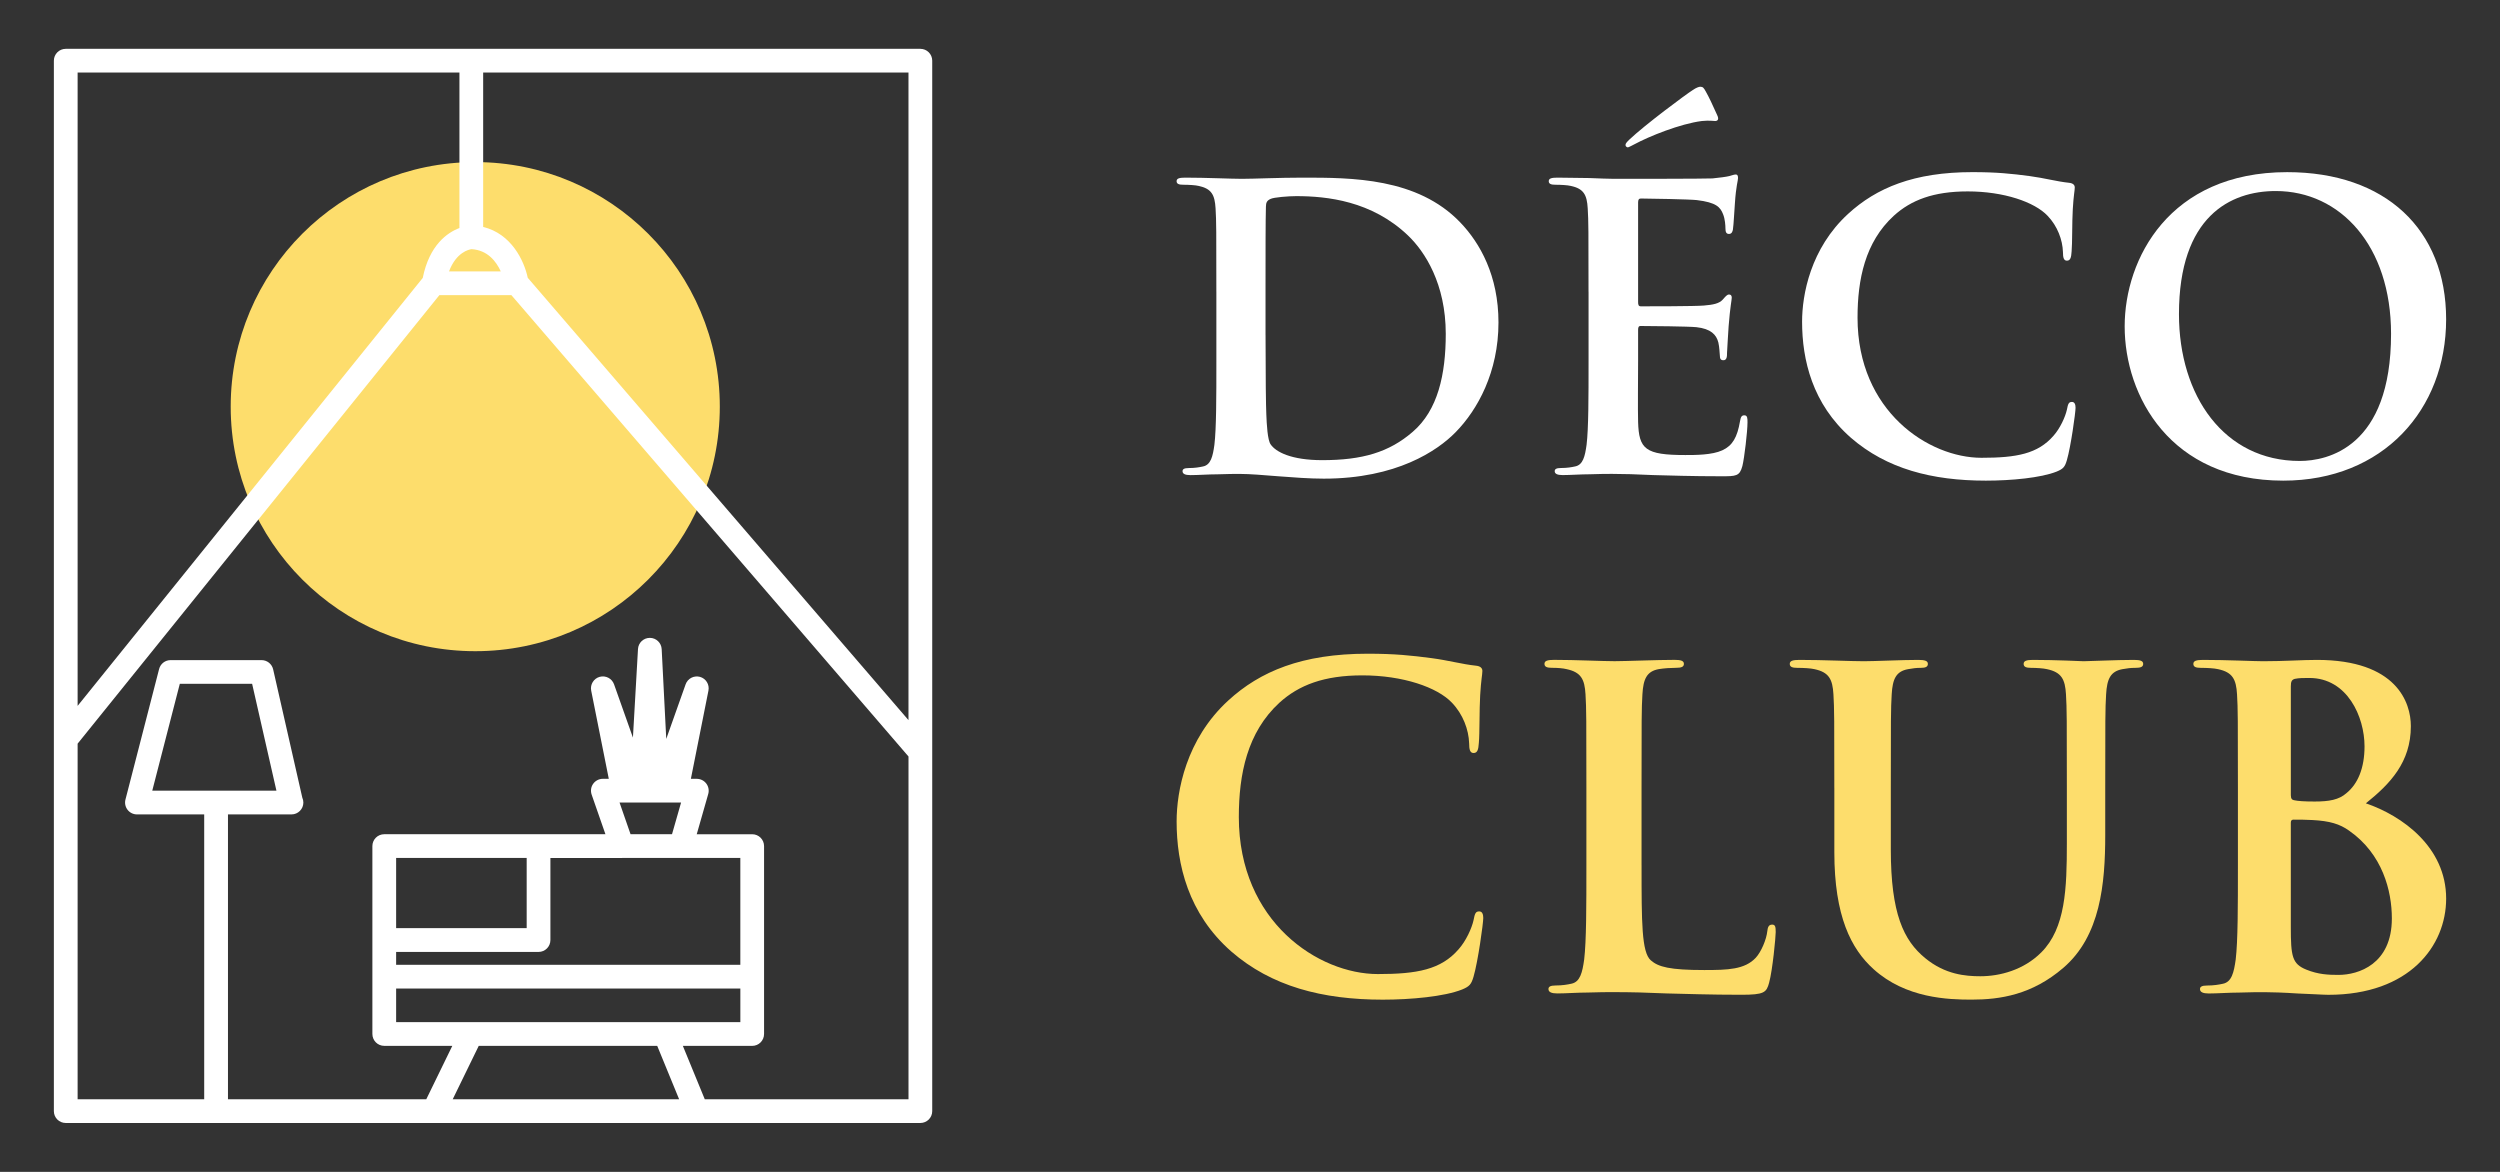 <?xml version="1.0" encoding="utf-8"?>
<!-- Generator: Adobe Illustrator 16.0.0, SVG Export Plug-In . SVG Version: 6.00 Build 0)  -->
<!DOCTYPE svg PUBLIC "-//W3C//DTD SVG 1.1//EN" "http://www.w3.org/Graphics/SVG/1.1/DTD/svg11.dtd">
<svg version="1.1" id="Calque_1" xmlns="http://www.w3.org/2000/svg" xmlns:xlink="http://www.w3.org/1999/xlink" x="0px" y="0px"
	 width="128px" height="60px" viewBox="0 0 128 60" enable-background="new 0 0 128 60" xml:space="preserve">
<rect x="0" y="0" width="128" height="60" fill="#333333" stroke="none"/>
<g>
	<g>
		<circle fill="#FDDD6C" cx="24.333" cy="20.82" r="12.521"/>
		<path fill="#FFFFFF" d="M47.123,2.5H3.366c-0.336,0-0.608,0.271-0.608,0.607v53.784c0,0.336,0.272,0.606,0.608,0.606h32.309
			c0.002,0,0.002,0.002,0.002,0.002c0.001,0,0.001-0.002,0.001-0.002h11.444c0.336,0,0.608-0.271,0.608-0.606V3.107
			C47.73,2.771,47.458,2.5,47.123,2.5z M46.514,36.87L27.021,14.223c-0.187-0.88-0.841-2.255-2.283-2.603V3.714h21.776V36.87z
			 M25.639,13.895H22.99c0.371-0.982,1.018-1.119,1.152-1.138C24.97,12.805,25.412,13.395,25.639,13.895z M23.523,3.714v7.961
			c-0.616,0.231-1.54,0.869-1.878,2.554L3.974,36.141V3.714H23.523z M31.852,43.927c0,0,0,0,0.001,0h0.001h6.051v5.47H20.282v-0.658
			h7.292c0.335,0,0.607-0.272,0.607-0.608v-4.203H31.852z M31.721,41.091h1.004c0,0,0.001,0,0.001,0h0.002h1.086h0.001
			c0.001,0,0.001,0,0.001,0h1.055l-0.464,1.621h-2.123L31.721,41.091z M26.966,47.522h-6.684v-3.596h6.684V47.522z M20.282,50.612
			h17.624v1.722H20.282V50.612z M33.65,53.549l1.122,2.735H23.178l1.333-2.735H33.65z M36.085,56.284l-1.123-2.735h3.551
			c0.335,0,0.607-0.272,0.607-0.608v-9.621c0-0.336-0.272-0.607-0.607-0.607h-2.84l0.589-2.062c0.052-0.184,0.015-0.381-0.1-0.533
			c-0.115-0.152-0.295-0.242-0.486-0.242h-0.303l0.899-4.515c0.063-0.313-0.127-0.621-0.434-0.706
			c-0.308-0.083-0.628,0.083-0.734,0.382l-0.992,2.796l-0.234-4.598c-0.016-0.322-0.283-0.576-0.605-0.576h-0.002
			c-0.323,0-0.588,0.251-0.606,0.572l-0.259,4.534l-0.967-2.729c-0.108-0.299-0.426-0.465-0.735-0.382
			c-0.307,0.085-0.497,0.393-0.435,0.706l0.901,4.515h-0.304c-0.197,0-0.382,0.096-0.496,0.256
			c-0.114,0.159-0.142,0.365-0.078,0.552l0.706,2.029H19.674c-0.336,0-0.608,0.271-0.608,0.607v9.621
			c0,0.336,0.272,0.608,0.608,0.608h3.484l-1.333,2.735H11.672V41.698h3.241c0.004,0,0.009,0,0.011,0
			c0.336,0,0.608-0.273,0.608-0.607c0-0.09-0.019-0.175-0.054-0.251l-1.493-6.569c-0.063-0.277-0.31-0.473-0.593-0.473H8.734
			c-0.277,0-0.519,0.187-0.588,0.457l-1.723,6.684c-0.047,0.182-0.006,0.376,0.109,0.524c0.115,0.147,0.291,0.235,0.48,0.235h3.443
			v14.586H3.974V38.076L22.497,15.11h3.685l20.333,23.623v17.551H36.085z M7.796,40.482l1.41-5.47h3.703l1.244,5.47H7.796z"/>
	</g>
	<g>
		<g>
			<path fill="#FFFFFF" d="M62.277,14.938c0-3.063,0-3.626-0.04-4.271c-0.041-0.685-0.202-1.007-0.867-1.148
				c-0.161-0.04-0.503-0.06-0.785-0.06c-0.222,0-0.343-0.041-0.343-0.182c0-0.142,0.141-0.182,0.443-0.182
				c1.068,0,2.337,0.061,2.901,0.061c0.625,0,1.894-0.061,3.103-0.061c2.518,0,5.883,0,8.079,2.296
				c1.007,1.049,1.954,2.721,1.954,5.118c0,2.539-1.067,4.472-2.195,5.621c-0.927,0.946-3.022,2.377-6.75,2.377
				c-0.725,0-1.551-0.062-2.316-0.121c-0.766-0.061-1.471-0.121-1.974-0.121c-0.222,0-0.665,0-1.148,0.02
				c-0.463,0-0.987,0.041-1.39,0.041c-0.262,0-0.403-0.061-0.403-0.201c0-0.102,0.081-0.161,0.322-0.161
				c0.302,0,0.544-0.04,0.725-0.081c0.403-0.08,0.504-0.523,0.584-1.108c0.101-0.846,0.101-2.437,0.101-4.29V14.938z M64.796,17.154
				c0,2.135,0.02,3.687,0.04,4.069c0.02,0.504,0.061,1.31,0.222,1.531c0.262,0.383,1.047,0.806,2.639,0.806
				c2.055,0,3.425-0.403,4.634-1.45c1.29-1.107,1.692-2.942,1.692-5.017c0-2.559-1.068-4.211-1.934-5.037
				c-1.854-1.772-4.15-2.014-5.722-2.014c-0.403,0-1.148,0.06-1.31,0.141c-0.181,0.08-0.242,0.182-0.242,0.403
				c-0.02,0.686-0.02,2.438-0.02,4.029V17.154z"/>
			<path fill="#FFFFFF" d="M81.332,14.938c0-3.063,0-3.626-0.041-4.271c-0.04-0.685-0.202-1.007-0.866-1.148
				c-0.161-0.04-0.504-0.06-0.786-0.06c-0.222,0-0.343-0.041-0.343-0.182c0-0.142,0.141-0.182,0.443-0.182
				c0.544,0,1.128,0.021,1.632,0.021c0.524,0.02,0.987,0.04,1.27,0.04c0.645,0,4.654,0,5.036-0.021
				c0.383-0.04,0.705-0.08,0.867-0.121c0.101-0.02,0.221-0.08,0.322-0.08c0.101,0,0.121,0.08,0.121,0.182
				c0,0.141-0.101,0.383-0.161,1.309c-0.021,0.202-0.061,1.088-0.101,1.33c-0.02,0.102-0.06,0.223-0.201,0.223
				s-0.181-0.102-0.181-0.282c0-0.142-0.021-0.484-0.121-0.727c-0.141-0.361-0.342-0.604-1.35-0.725
				c-0.342-0.04-2.458-0.08-2.86-0.08c-0.101,0-0.141,0.06-0.141,0.201v5.097c0,0.142,0.021,0.222,0.141,0.222
				c0.443,0,2.76,0,3.224-0.04c0.483-0.04,0.785-0.102,0.967-0.303c0.141-0.16,0.222-0.262,0.322-0.262
				c0.081,0,0.141,0.04,0.141,0.161s-0.081,0.443-0.161,1.471c-0.02,0.403-0.081,1.208-0.081,1.35c0,0.162,0,0.383-0.182,0.383
				c-0.141,0-0.181-0.08-0.181-0.181c-0.021-0.202-0.021-0.463-0.081-0.726c-0.101-0.402-0.383-0.705-1.128-0.786
				c-0.382-0.04-2.377-0.06-2.86-0.06c-0.101,0-0.121,0.08-0.121,0.201v1.592c0,0.684-0.02,2.538,0,3.122
				c0.041,1.39,0.362,1.692,2.417,1.692c0.524,0,1.37,0,1.894-0.242c0.524-0.241,0.766-0.664,0.907-1.49
				c0.041-0.222,0.081-0.302,0.222-0.302c0.161,0,0.161,0.161,0.161,0.362c0,0.463-0.161,1.833-0.262,2.235
				c-0.141,0.524-0.323,0.524-1.088,0.524c-1.51,0-2.619-0.04-3.485-0.061c-0.866-0.041-1.491-0.061-2.095-0.061
				c-0.222,0-0.665,0-1.148,0.02c-0.463,0-0.988,0.041-1.39,0.041c-0.262,0-0.403-0.061-0.403-0.201c0-0.102,0.08-0.161,0.322-0.161
				c0.303,0,0.544-0.04,0.726-0.081c0.403-0.08,0.503-0.523,0.584-1.108c0.101-0.846,0.101-2.437,0.101-4.29V14.938z M87.919,5.893
				c0.12,0.242,0,0.303-0.101,0.303c-0.101,0-0.282-0.04-0.685,0c-1.108,0.141-2.7,0.785-3.445,1.188
				c-0.162,0.08-0.302,0.161-0.342,0.161c-0.041,0-0.121-0.041-0.121-0.121c0-0.081,0.081-0.161,0.182-0.262
				c0.805-0.767,2.921-2.337,3.243-2.538c0.201-0.142,0.342-0.183,0.403-0.183c0.141,0,0.182,0.062,0.282,0.242
				C87.496,4.966,87.677,5.349,87.919,5.893z"/>
			<path fill="#FFFFFF" d="M94.765,22.412c-1.974-1.732-2.498-3.988-2.498-5.942c0-1.37,0.423-3.748,2.357-5.521
				c1.45-1.329,3.364-2.136,6.366-2.136c1.249,0,1.994,0.08,2.921,0.201c0.766,0.102,1.41,0.282,2.015,0.344
				c0.222,0.02,0.302,0.12,0.302,0.241c0,0.161-0.061,0.402-0.101,1.108c-0.041,0.664-0.021,1.772-0.061,2.175
				c-0.02,0.303-0.061,0.464-0.242,0.464c-0.161,0-0.201-0.161-0.201-0.443c-0.02-0.624-0.282-1.329-0.786-1.854
				c-0.665-0.705-2.236-1.249-4.09-1.249c-1.752,0-2.9,0.443-3.787,1.249c-1.471,1.351-1.854,3.264-1.854,5.219
				c0,4.794,3.646,7.171,6.346,7.171c1.793,0,2.881-0.201,3.687-1.128c0.342-0.383,0.604-0.967,0.685-1.33
				c0.061-0.322,0.101-0.402,0.262-0.402c0.141,0,0.182,0.142,0.182,0.303c0,0.241-0.242,1.994-0.444,2.679
				c-0.101,0.343-0.181,0.443-0.523,0.584c-0.806,0.323-2.337,0.464-3.626,0.464C98.916,24.608,96.599,24.004,94.765,22.412z"/>
			<path fill="#FFFFFF" d="M108.783,16.711c0-3.444,2.277-7.897,8.32-7.897c5.017,0,8.139,2.922,8.139,7.535s-3.223,8.26-8.34,8.26
				C111.121,24.608,108.783,20.276,108.783,16.711z M122.422,17.094c0-4.513-2.599-7.313-5.903-7.313
				c-2.316,0-4.956,1.289-4.956,6.305c0,4.19,2.316,7.515,6.185,7.515C119.158,23.601,122.422,22.916,122.422,17.094z"/>
		</g>
		<g>
			<g>
				<path fill="#FDDD6C" d="M63.044,48.718c-2.214-1.941-2.801-4.472-2.801-6.663c0-1.536,0.475-4.202,2.644-6.189
					c1.626-1.491,3.772-2.396,7.138-2.396c1.4,0,2.236,0.091,3.275,0.227c0.859,0.113,1.582,0.316,2.259,0.385
					c0.249,0.022,0.339,0.135,0.339,0.271c0,0.181-0.068,0.452-0.113,1.242c-0.045,0.746-0.023,1.988-0.068,2.439
					c-0.022,0.34-0.068,0.52-0.271,0.52c-0.181,0-0.226-0.18-0.226-0.496c-0.022-0.7-0.316-1.491-0.881-2.079
					c-0.746-0.79-2.508-1.4-4.586-1.4c-1.965,0-3.252,0.497-4.247,1.4c-1.649,1.515-2.078,3.66-2.078,5.852
					c0,5.376,4.088,8.041,7.116,8.041c2.01,0,3.23-0.226,4.133-1.265c0.384-0.429,0.678-1.084,0.768-1.491
					c0.068-0.361,0.113-0.452,0.294-0.452c0.158,0,0.204,0.159,0.204,0.34c0,0.271-0.271,2.236-0.498,3.004
					c-0.113,0.384-0.203,0.497-0.587,0.655c-0.904,0.361-2.62,0.52-4.066,0.52C67.698,51.181,65.1,50.503,63.044,48.718z"/>
				<path fill="#FDDD6C" d="M84.048,44.313c0,2.892,0,4.449,0.474,4.856c0.385,0.339,0.972,0.497,2.734,0.497
					c1.197,0,2.078-0.022,2.643-0.633c0.271-0.293,0.542-0.926,0.587-1.355c0.022-0.202,0.068-0.338,0.249-0.338
					c0.158,0,0.181,0.112,0.181,0.384c0,0.248-0.158,1.942-0.339,2.598c-0.136,0.496-0.249,0.61-1.423,0.61
					c-1.626,0-2.801-0.046-3.818-0.068c-1.016-0.046-1.83-0.067-2.756-0.067c-0.249,0-0.745,0-1.288,0.021
					c-0.519,0-1.107,0.046-1.559,0.046c-0.294,0-0.452-0.067-0.452-0.226c0-0.113,0.09-0.181,0.361-0.181
					c0.339,0,0.61-0.045,0.813-0.091c0.451-0.09,0.564-0.587,0.655-1.242c0.113-0.948,0.113-2.732,0.113-4.812v-3.976
					c0-3.434,0-4.065-0.045-4.789c-0.045-0.768-0.226-1.129-0.972-1.288c-0.18-0.045-0.452-0.067-0.745-0.067
					c-0.249,0-0.384-0.045-0.384-0.203s0.158-0.204,0.497-0.204c1.062,0,2.485,0.068,3.095,0.068c0.542,0,2.191-0.068,3.072-0.068
					c0.316,0,0.475,0.046,0.475,0.204s-0.136,0.203-0.407,0.203c-0.249,0-0.61,0.022-0.881,0.067
					c-0.61,0.113-0.791,0.497-0.836,1.288c-0.045,0.724-0.045,1.355-0.045,4.789V44.313z"/>
				<path fill="#FDDD6C" d="M93.917,40.338c0-3.434,0-4.065-0.045-4.789c-0.045-0.768-0.225-1.129-0.971-1.288
					c-0.181-0.045-0.565-0.067-0.881-0.067c-0.249,0-0.384-0.045-0.384-0.203s0.158-0.204,0.498-0.204
					c1.197,0,2.62,0.068,3.298,0.068c0.542,0,1.965-0.068,2.778-0.068c0.339,0,0.497,0.046,0.497,0.204s-0.135,0.203-0.361,0.203
					c-0.249,0-0.384,0.022-0.655,0.067c-0.61,0.113-0.791,0.497-0.836,1.288c-0.045,0.724-0.045,1.355-0.045,4.789v3.163
					c0,3.275,0.655,4.652,1.762,5.557c1.016,0.836,2.055,0.926,2.823,0.926c0.994,0,2.214-0.316,3.118-1.221
					c1.242-1.241,1.31-3.274,1.31-5.602v-2.823c0-3.434,0-4.065-0.045-4.789c-0.045-0.768-0.226-1.129-0.971-1.288
					c-0.181-0.045-0.565-0.067-0.813-0.067c-0.248,0-0.384-0.045-0.384-0.203s0.158-0.204,0.474-0.204
					c1.152,0,2.576,0.068,2.598,0.068c0.271,0,1.694-0.068,2.575-0.068c0.316,0,0.474,0.046,0.474,0.204s-0.135,0.203-0.407,0.203
					c-0.249,0-0.384,0.022-0.655,0.067c-0.61,0.113-0.791,0.497-0.836,1.288c-0.045,0.724-0.045,1.355-0.045,4.789v2.417
					c0,2.507-0.249,5.172-2.146,6.799c-1.604,1.379-3.231,1.627-4.698,1.627c-1.198,0-3.366-0.067-5.016-1.559
					c-1.152-1.039-2.01-2.711-2.01-5.986V40.338z"/>
				<path fill="#FDDD6C" d="M114.581,40.338c0-3.434,0-4.065-0.045-4.789c-0.045-0.768-0.226-1.129-0.971-1.288
					c-0.181-0.045-0.565-0.067-0.881-0.067c-0.248,0-0.384-0.045-0.384-0.203s0.158-0.204,0.497-0.204
					c1.197,0,2.621,0.068,3.072,0.068c1.107,0,1.987-0.068,2.755-0.068c4.089,0,4.812,2.191,4.812,3.39
					c0,1.853-1.062,2.958-2.304,3.953c1.852,0.632,4.111,2.236,4.111,4.878c0,2.418-1.875,4.926-6.031,4.926
					c-0.271,0-0.926-0.046-1.581-0.068c-0.678-0.046-1.355-0.067-1.695-0.067c-0.249,0-0.745,0-1.287,0.021
					c-0.52,0-1.107,0.046-1.559,0.046c-0.293,0-0.451-0.067-0.451-0.226c0-0.113,0.09-0.181,0.361-0.181
					c0.339,0,0.61-0.045,0.813-0.091c0.452-0.09,0.564-0.587,0.655-1.242c0.113-0.948,0.113-2.732,0.113-4.812V40.338z
					 M117.292,40.722c0,0.181,0.068,0.227,0.158,0.248c0.204,0.046,0.542,0.068,1.062,0.068c0.746,0,1.243-0.09,1.626-0.429
					c0.587-0.476,0.926-1.288,0.926-2.396c0-1.513-0.881-3.501-2.824-3.501c-0.316,0-0.519,0-0.745,0.045
					c-0.158,0.046-0.204,0.136-0.204,0.384V40.722z M120.273,42.529c-0.474-0.34-0.994-0.497-1.875-0.543
					c-0.407-0.021-0.633-0.021-0.972-0.021c-0.09,0-0.136,0.045-0.136,0.157v5.354c0,1.49,0.068,1.874,0.791,2.168
					c0.61,0.249,1.129,0.271,1.649,0.271c1.016,0,2.733-0.542,2.733-2.891C122.464,45.623,121.99,43.726,120.273,42.529z"/>
			</g>
		</g>
	</g>
</g>
</svg>
